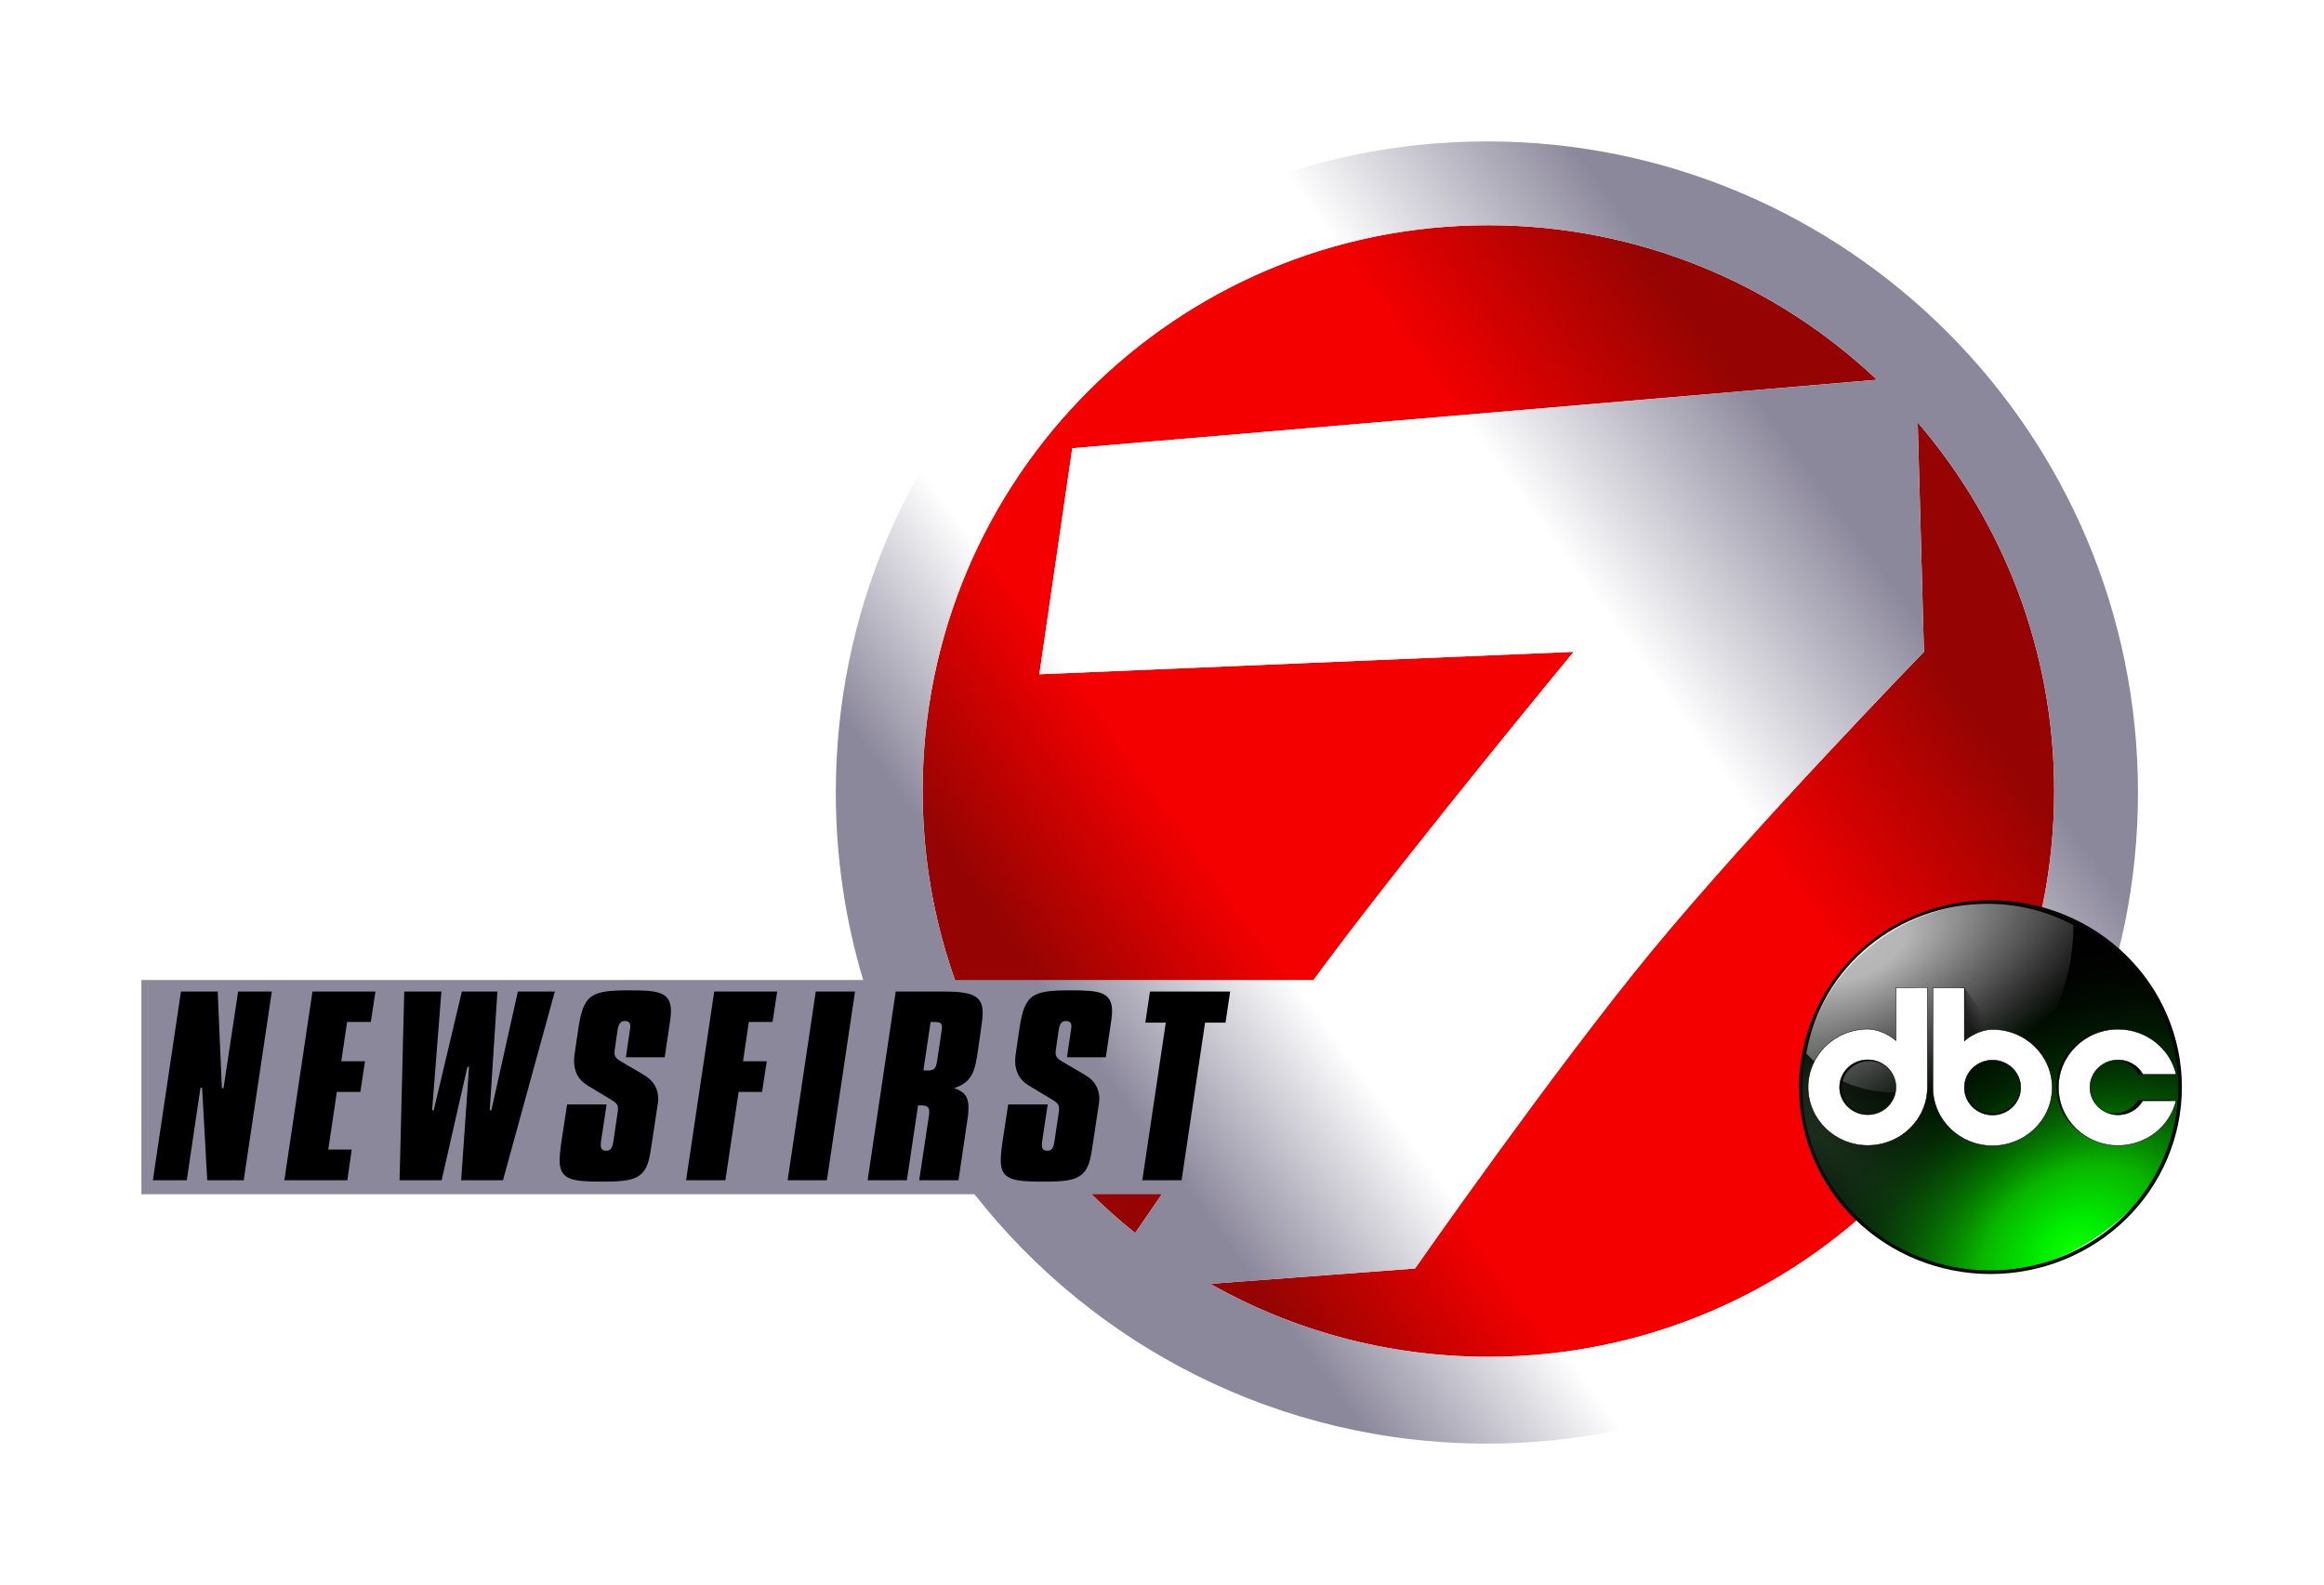 <svg width="1660" height="1132" viewBox="0 0 1660 1132" fill="none" xmlns="http://www.w3.org/2000/svg">
<g filter="url(#filter0_d_3304_4804)">
<path d="M1063.13 969.124C1286.33 969.124 1467.26 788.193 1467.26 564.998C1467.26 464.458 1430.55 372.494 1369.8 301.781L1374.25 465.57C1374.25 465.57 1251.43 592.235 1179.67 679.393C1109.5 764.614 1010.75 906.046 1010.75 906.046L864.436 916.986C923.111 950.179 990.91 969.124 1063.13 969.124Z" fill="url(#paint0_linear_3304_4804)"/>
<path d="M1340.69 271.253C1268.29 202.827 1170.61 160.871 1063.13 160.871C839.939 160.871 659.008 341.803 659.008 564.998C659.008 692.748 718.282 806.652 810.828 880.708C845.254 830.398 903.778 745.831 948.739 685.808C1014.65 597.82 1124.07 465.57 1124.07 465.57L742.399 481.607L765.92 320.17L1340.69 271.253Z" fill="url(#paint1_linear_3304_4804)"/>
<path fill-rule="evenodd" clip-rule="evenodd" d="M1062.06 1031.13C1318.91 1031.13 1527.13 822.914 1527.13 566.066C1527.13 309.219 1318.91 101 1062.06 101C805.219 101 597 309.219 597 566.066C597 612.625 603.844 657.586 616.578 700H101V853H696.039C781.18 961.457 913.484 1031.13 1062.06 1031.13ZM779.633 853C789.547 862.758 799.961 872.004 810.828 880.703C816.562 872.328 822.961 863.004 829.852 853H779.633ZM938.195 700C941.781 695.145 945.297 690.402 948.742 685.809C1014.65 597.824 1124.08 465.57 1124.08 465.57L742.398 481.605L765.922 320.168L1340.69 271.258C1268.3 202.832 1170.62 160.871 1063.13 160.871C839.938 160.871 659.008 341.801 659.008 564.996C659.008 612.34 667.148 657.785 682.109 700H938.195ZM1063.13 969.125C1286.33 969.125 1467.27 788.191 1467.27 564.996C1467.27 464.457 1430.55 372.488 1369.8 301.777L1374.25 465.57C1374.25 465.57 1251.44 592.234 1179.67 679.395C1109.5 764.613 1010.75 906.047 1010.75 906.047L864.438 916.988C923.117 950.18 990.914 969.125 1063.13 969.125Z" fill="url(#paint2_linear_3304_4804)"/>
<path d="M1558.5 776.496C1558.5 794.027 1554.96 811.386 1548.09 827.583C1541.21 843.779 1531.14 858.496 1518.44 870.892C1505.75 883.288 1490.67 893.122 1474.08 899.83C1457.49 906.539 1439.71 909.992 1421.75 909.992C1385.48 909.992 1350.7 895.927 1325.05 870.892C1299.41 845.857 1285 811.901 1285 776.496C1285 741.091 1299.41 707.135 1325.05 682.1C1350.7 657.065 1385.48 643 1421.75 643C1439.71 643 1457.49 646.453 1474.08 653.162C1490.67 659.871 1505.75 669.704 1518.44 682.1C1531.14 694.496 1541.21 709.213 1548.09 725.409C1554.96 741.606 1558.5 758.965 1558.5 776.496Z" fill="#060806"/>
<path d="M1421.57 907.432C1495.75 907.432 1555.88 848.808 1555.88 776.491C1555.88 704.175 1495.75 645.551 1421.57 645.551C1347.4 645.551 1287.27 704.175 1287.27 776.491C1287.27 848.808 1347.4 907.432 1421.57 907.432Z" fill="url(#paint3_radial_3304_4804)"/>
<path fill-rule="evenodd" clip-rule="evenodd" d="M1555.88 776.497C1555.88 793.693 1552.4 810.72 1545.65 826.607C1538.9 842.493 1529.01 856.928 1516.54 869.087C1504.07 881.246 1489.26 890.891 1472.97 897.472C1456.67 904.052 1439.21 907.439 1421.57 907.439C1403.93 907.439 1386.47 904.052 1370.17 897.472C1353.88 890.891 1339.07 881.246 1326.6 869.087C1314.13 856.928 1304.24 842.493 1297.49 826.607C1290.74 810.72 1287.27 793.693 1287.27 776.497C1287.27 741.77 1301.42 708.465 1326.6 683.91C1351.79 659.354 1385.95 645.559 1421.57 645.559C1457.19 645.559 1491.35 659.354 1516.54 683.91C1541.72 708.465 1555.88 741.77 1555.88 776.497Z" fill="url(#paint4_radial_3304_4804)"/>
<path d="M1419.93 645.573C1356.35 645.619 1300.9 689.931 1290.23 752.542C1306.73 769.956 1325.79 780.336 1354.82 780.336C1428.64 780.336 1480.23 741.387 1481.06 660.785C1462.06 650.749 1441.45 645.6 1419.93 645.573Z" fill="url(#paint5_radial_3304_4804)"/>
<path d="M1419.93 645.578C1356.35 645.621 1300.9 689.934 1290.23 752.544C1300.74 690.867 1359.29 645.618 1419.93 645.578Z" fill="url(#paint6_radial_3304_4804)"/>
<path d="M1409.09 906.69C1474.51 915.935 1531.16 861.819 1540.26 837.199C1525.42 871.873 1470.96 914.247 1409.09 906.69Z" fill="url(#paint7_radial_3304_4804)"/>
<path d="M1381.91 707.147V776.251C1381.91 798.504 1400.41 816.544 1423.24 816.544C1446.07 816.543 1464.57 798.504 1464.57 776.251C1464.57 753.999 1446.07 735.96 1423.24 735.96C1416.42 735.965 1408.76 739.474 1403.71 743.935V707.147L1403.14 705.457L1381.91 707.147ZM1423.24 757.214C1434.03 757.214 1442.77 765.737 1442.77 776.251C1442.77 786.765 1434.03 795.289 1423.24 795.289C1412.45 795.289 1403.71 786.765 1403.71 776.251C1403.71 765.737 1412.45 757.214 1423.24 757.214Z" fill="#030504"/>
<path d="M1510.23 735.957C1487.4 735.957 1468.9 753.996 1468.9 776.248C1468.9 798.501 1487.4 816.54 1510.23 816.54C1529.38 816.518 1546 803.682 1550.41 785.52H1550.23H1527.28C1523.83 791.546 1517.31 795.283 1510.23 795.286C1499.45 795.286 1490.7 786.762 1490.7 776.248C1490.7 765.734 1499.45 757.211 1510.23 757.211C1517.43 757.218 1524.04 761.082 1527.43 767.268L1530.66 767.436L1550.49 767.268C1546.19 748.962 1529.5 735.975 1510.23 735.957Z" fill="#030504"/>
<g filter="url(#filter1_f_3304_4804)">
<path d="M1403.14 705.453L1435.04 750.506L1395.4 751.305L1403.14 705.453Z" fill="url(#paint8_linear_3304_4804)"/>
</g>
<path d="M1512.93 735.16C1489.4 735.15 1470.33 753.757 1470.33 776.696C1470.33 799.636 1489.4 818.247 1512.93 818.234C1532.67 818.224 1549.8 804.978 1554.34 786.254H1530.5C1526.95 792.465 1520.22 796.315 1512.93 796.316C1501.82 796.317 1492.8 787.536 1492.8 776.702C1492.8 765.866 1501.82 757.082 1512.93 757.086C1520.35 757.088 1527.16 761.071 1530.66 767.444H1554.42C1550 748.572 1532.79 735.169 1512.93 735.16Z" fill="white" stroke="black" stroke-width="0.329" stroke-linecap="square"/>
<path d="M1380.64 705.601V776.838C1380.64 799.78 1399.71 818.376 1423.24 818.376C1446.77 818.376 1465.85 799.78 1465.85 776.838C1465.85 753.895 1446.77 735.302 1423.24 735.302C1416.22 735.306 1408.32 738.925 1403.11 743.513V705.59L1380.64 705.601ZM1423.24 757.215C1434.36 757.215 1443.37 765.989 1443.37 776.83C1443.37 787.67 1434.36 796.445 1423.24 796.445C1412.13 796.445 1403.11 787.67 1403.11 776.83C1403.11 765.989 1412.13 757.215 1423.24 757.215Z" fill="white" stroke="black" stroke-width="0.329" stroke-linecap="square"/>
<path d="M1376.37 707.834V776.939C1376.38 799.192 1357.87 817.231 1335.04 817.231C1312.21 817.231 1293.71 799.191 1293.71 776.939C1293.71 754.687 1312.21 736.648 1335.04 736.648C1341.86 736.653 1349.52 740.161 1354.57 744.622V707.834L1355.14 706.145L1376.37 707.834ZM1335.04 757.902C1324.26 757.902 1315.51 766.425 1315.51 776.939C1315.51 787.453 1324.26 795.976 1335.04 795.976C1345.83 795.976 1354.57 787.453 1354.57 776.939C1354.57 766.425 1345.83 757.902 1335.04 757.902Z" fill="#030504"/>
<path d="M1376.71 705.358V776.596C1376.71 799.538 1357.64 818.134 1334.11 818.134C1310.58 818.134 1291.5 799.538 1291.5 776.596C1291.5 753.653 1310.58 735.06 1334.11 735.06C1341.13 735.064 1349.03 738.683 1354.24 743.271V705.348L1376.71 705.358ZM1334.11 756.972C1322.99 756.972 1313.98 765.747 1313.98 776.588C1313.98 787.428 1322.99 796.203 1334.11 796.203C1345.22 796.203 1354.24 787.428 1354.24 776.588C1354.24 765.747 1345.23 756.972 1334.11 756.972Z" fill="white" stroke="black" stroke-width="0.329" stroke-linecap="square"/>
<path d="M129.266 708.209H155.494L158.482 777.265H159.644L170.102 708.209H194.172L174.086 843.001H148.024L144.372 776.933H143.21L133.416 843.001H109.18L129.266 708.209Z" fill="black"/>
<path d="M223.192 708.209H268.178L264.858 729.955H247.926L243.776 758.009H260.708L257.388 779.921H240.622L234.48 821.089H251.246L248.092 843.001H203.106L223.192 708.209Z" fill="black"/>
<path d="M288.732 708.209H315.292L308.652 793.035H309.814L329.9 708.209H355.298L349.82 793.035H350.982L369.906 708.209H396.3L359.282 843.001H329.402L335.046 761.993H333.884L315.458 843.001H285.412L288.732 708.209Z" fill="black"/>
<path d="M477.775 735.101L474.787 755.187H447.065L449.887 735.931C450.219 734.105 450.219 733.275 450.219 733.275C450.219 730.453 449.057 729.291 446.235 729.291C442.915 729.291 441.753 731.781 441.089 735.931L439.263 748.713C439.097 749.377 438.931 750.539 438.931 752.033C438.931 754.357 439.927 756.017 443.579 758.175L459.681 767.637C466.653 771.621 470.139 777.431 470.139 784.735C470.139 786.893 469.807 788.885 469.475 790.877L465.657 816.109C464.163 825.571 463.499 832.709 458.851 837.689C453.539 843.499 444.409 843.997 429.469 843.997C409.051 843.997 399.755 842.835 399.755 829.057C399.755 826.899 399.921 822.583 400.917 816.109L405.067 788.885H433.287L429.303 815.279C429.137 815.943 429.137 816.773 429.137 817.935C429.137 820.757 430.299 821.919 433.121 821.919C436.441 821.919 437.437 819.595 438.101 815.279L441.089 795.193C441.255 794.031 441.421 793.035 441.421 792.205C441.421 789.715 441.089 788.221 436.939 785.731L419.343 775.107C413.201 771.289 410.047 765.479 410.047 757.843C410.047 755.353 410.379 753.029 410.711 750.871L413.035 735.101C416.687 710.201 421.999 707.379 449.555 707.379C469.641 707.379 479.269 708.209 479.269 722.319C479.269 726.137 478.439 730.453 477.775 735.101Z" fill="black"/>
<path d="M510.158 708.209H555.144L551.824 729.955H534.892L530.742 758.009H547.674L544.354 779.921H527.588L518.126 843.001H490.072L510.158 708.209Z" fill="black"/>
<path d="M582.686 708.209H610.74L590.654 843.001H562.6L582.686 708.209Z" fill="black"/>
<path d="M639.813 708.209H672.183C692.601 708.209 701.897 710.035 701.897 723.315C701.897 726.635 701.399 730.785 700.569 736.097L698.577 750.041C696.419 764.815 694.759 772.783 681.479 777.265C688.949 779.589 691.771 783.573 691.771 791.043C691.771 793.367 691.605 796.189 691.107 799.177L684.633 843.001H656.579L663.551 796.687C663.717 795.691 663.717 794.695 663.717 793.699C663.717 790.545 661.891 789.549 657.741 789.549C657.243 789.549 656.413 789.549 655.749 789.549L647.781 843.001H619.727L639.813 708.209ZM664.713 729.955L659.567 764.483C660.729 764.483 661.559 764.649 662.389 764.649C668.365 764.649 668.697 762.325 669.693 755.685L672.183 738.919C672.681 735.765 672.847 733.939 672.847 733.773C672.847 730.453 671.187 729.955 667.037 729.955C666.373 729.955 665.543 729.955 664.713 729.955Z" fill="black"/>
<path d="M792.851 735.101L789.863 755.187H762.141L764.963 735.931C765.295 734.105 765.295 733.275 765.295 733.275C765.295 730.453 764.133 729.291 761.311 729.291C757.991 729.291 756.829 731.781 756.165 735.931L754.339 748.713C754.173 749.377 754.007 750.539 754.007 752.033C754.007 754.357 755.003 756.017 758.655 758.175L774.757 767.637C781.729 771.621 785.215 777.431 785.215 784.735C785.215 786.893 784.883 788.885 784.551 790.877L780.733 816.109C779.239 825.571 778.575 832.709 773.927 837.689C768.615 843.499 759.485 843.997 744.545 843.997C724.127 843.997 714.831 842.835 714.831 829.057C714.831 826.899 714.997 822.583 715.993 816.109L720.143 788.885H748.363L744.379 815.279C744.213 815.943 744.213 816.773 744.213 817.935C744.213 820.757 745.375 821.919 748.197 821.919C751.517 821.919 752.513 819.595 753.177 815.279L756.165 795.193C756.331 794.031 756.497 793.035 756.497 792.205C756.497 789.715 756.165 788.221 752.015 785.731L734.419 775.107C728.277 771.289 725.123 765.479 725.123 757.843C725.123 755.353 725.455 753.029 725.787 750.871L728.111 735.101C731.763 710.201 737.075 707.379 764.631 707.379C784.717 707.379 794.345 708.209 794.345 722.319C794.345 726.137 793.515 730.453 792.851 735.101Z" fill="black"/>
<path d="M821.416 708.209H878.686L875.366 730.453H860.758L843.992 843.001H815.938L832.704 730.453H818.096L821.416 708.209Z" fill="black"/>
</g>
<defs>
<filter id="filter0_d_3304_4804" x="0.2" y="0.2" width="1659.09" height="1131.73" filterUnits="userSpaceOnUse" color-interpolation-filters="sRGB">
<feFlood flood-opacity="0" result="BackgroundImageFix"/>
<feColorMatrix in="SourceAlpha" type="matrix" values="0 0 0 0 0 0 0 0 0 0 0 0 0 0 0 0 0 0 127 0" result="hardAlpha"/>
<feOffset/>
<feGaussianBlur stdDeviation="50.4"/>
<feComposite in2="hardAlpha" operator="out"/>
<feColorMatrix type="matrix" values="0 0 0 0 0 0 0 0 0 0 0 0 0 0 0 0 0 0 1 0"/>
<feBlend mode="normal" in2="BackgroundImageFix" result="effect1_dropShadow_3304_4804"/>
<feBlend mode="normal" in="SourceGraphic" in2="effect1_dropShadow_3304_4804" result="shape"/>
</filter>
<filter id="filter1_f_3304_4804" x="1392.1" y="702.157" width="46.24" height="52.443" filterUnits="userSpaceOnUse" color-interpolation-filters="sRGB">
<feFlood flood-opacity="0" result="BackgroundImageFix"/>
<feBlend mode="normal" in="SourceGraphic" in2="BackgroundImageFix" result="shape"/>
<feGaussianBlur stdDeviation="1.648" result="effect1_foregroundBlur_3304_4804"/>
</filter>
<linearGradient id="paint0_linear_3304_4804" x1="603.414" y1="904.977" x2="1527.13" y2="246.401" gradientUnits="userSpaceOnUse">
<stop offset="0.205" stop-color="#950402"/>
<stop offset="0.335" stop-color="#F40000"/>
<stop offset="0.625" stop-color="#F40000"/>
<stop offset="0.78" stop-color="#950402"/>
</linearGradient>
<linearGradient id="paint1_linear_3304_4804" x1="603.414" y1="904.977" x2="1527.13" y2="246.401" gradientUnits="userSpaceOnUse">
<stop offset="0.205" stop-color="#950402"/>
<stop offset="0.335" stop-color="#F40000"/>
<stop offset="0.625" stop-color="#F40000"/>
<stop offset="0.78" stop-color="#950402"/>
</linearGradient>
<linearGradient id="paint2_linear_3304_4804" x1="597" y1="905.601" x2="1527.13" y2="226.532" gradientUnits="userSpaceOnUse">
<stop offset="0.205" stop-color="#8C889C"/>
<stop offset="0.335" stop-color="white"/>
<stop offset="0.625" stop-color="white"/>
<stop offset="0.78" stop-color="#8C889C"/>
</linearGradient>
<radialGradient id="paint3_radial_3304_4804" cx="0" cy="0" r="1" gradientUnits="userSpaceOnUse" gradientTransform="translate(1305.73 816.928) rotate(42.953) scale(221.596 73.953)">
<stop stop-color="#1D311E"/>
<stop offset="1" stop-color="#010101"/>
</radialGradient>
<radialGradient id="paint4_radial_3304_4804" cx="0" cy="0" r="1" gradientUnits="userSpaceOnUse" gradientTransform="translate(1480.06 892.437) rotate(-37.04) scale(268.146 196.175)">
<stop stop-color="#0DFF00"/>
<stop offset="0.098" stop-color="#00EC00"/>
<stop offset="0.27" stop-color="#09B500"/>
<stop offset="0.627" stop-color="#004802" stop-opacity="0.488"/>
<stop offset="1" stop-color="#010101" stop-opacity="0"/>
</radialGradient>
<radialGradient id="paint5_radial_3304_4804" cx="0" cy="0" r="1" gradientUnits="userSpaceOnUse" gradientTransform="translate(1327.5 678.691) rotate(-25.456) scale(228.882 114.005)">
<stop stop-color="#B9B9B9"/>
<stop offset="0.16" stop-color="#B9B9B9" stop-opacity="0.98"/>
<stop offset="1" stop-color="#B3B4B4" stop-opacity="0"/>
</radialGradient>
<radialGradient id="paint6_radial_3304_4804" cx="0" cy="0" r="1" gradientUnits="userSpaceOnUse" gradientTransform="translate(1327.5 678.695) rotate(-21.077) scale(192.474 122.885)">
<stop stop-color="white" stop-opacity="0.883"/>
<stop offset="1" stop-color="white" stop-opacity="0"/>
</radialGradient>
<radialGradient id="paint7_radial_3304_4804" cx="0" cy="0" r="1" gradientUnits="userSpaceOnUse" gradientTransform="translate(1498.97 886.702) rotate(165.573) scale(45.479 29.707)">
<stop stop-color="white"/>
<stop offset="1" stop-color="white" stop-opacity="0"/>
</radialGradient>
<linearGradient id="paint8_linear_3304_4804" x1="1405.56" y1="724.846" x2="1414.05" y2="722.587" gradientUnits="userSpaceOnUse">
<stop stop-opacity="0.485"/>
<stop offset="1" stop-opacity="0.051"/>
</linearGradient>
</defs>
</svg>
